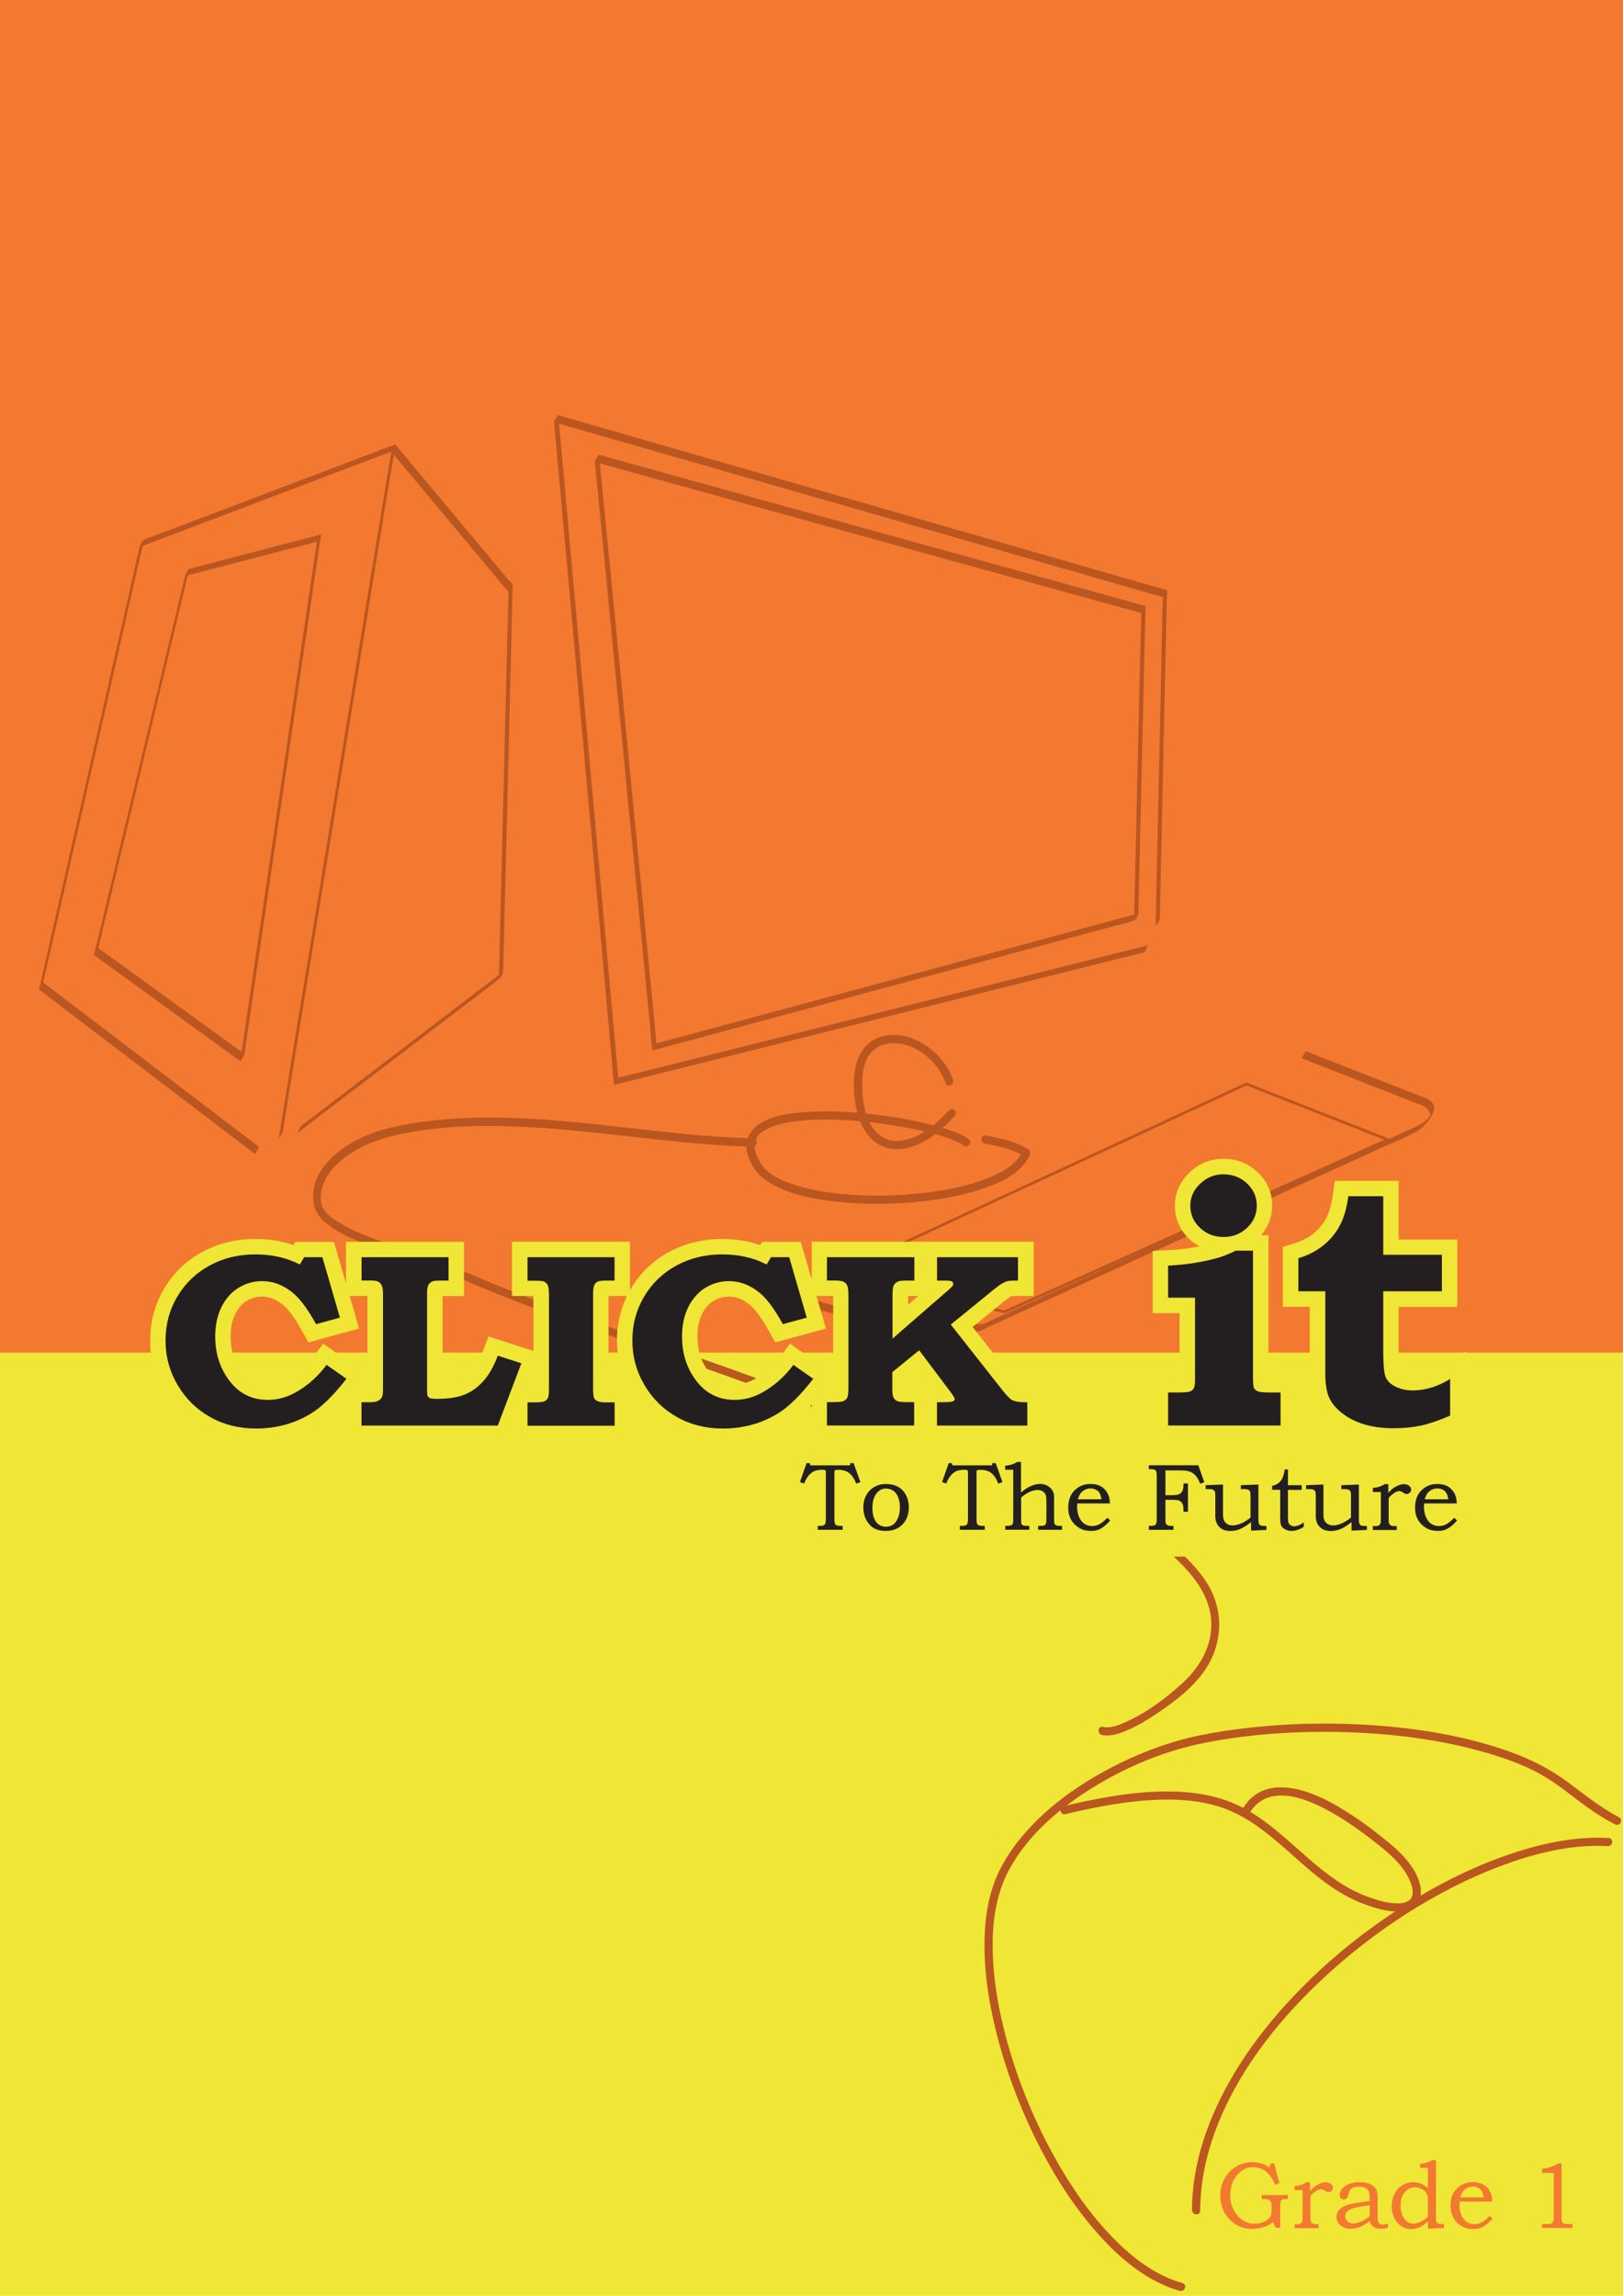 <?xml version="1.0" encoding="UTF-8"?><svg id="Layer_1" xmlns="http://www.w3.org/2000/svg" viewBox="0 0 236.87 335"><defs><style>.cls-1{fill:#efe635;}.cls-2{fill:#ba5620;}.cls-3{fill:#f37830;}.cls-4{fill:#231f20;}</style></defs><g><rect class="cls-1" x="0" width="236.87" height="335"/><rect class="cls-3" x="0" width="236.87" height="197.37"/><g><path class="cls-2" d="M41.27,165.03l.44-2.68,1.19-7.28,1.77-10.81,2.16-13.15,2.36-14.4,2.39-14.53,2.22-13.55,1.88-11.45,1.36-8.26c.21-1.29,.49-2.59,.64-3.89,0-.05,.02-.11,.03-.16v-.03l-6.34,2.4-13.6,5.16-12.71,4.82-3.48,1.32c-.18,.07-.41,.12-.58,.22-.32,.21-.53,.73-.63,1.11-.47,1.78-.82,3.6-1.23,5.39l-2.6,11.45-3.32,14.61-3.35,14.71-2.71,11.93-1.39,6.13-.06,.27v.03l3.12,2.38,7.53,5.74,9.08,6.91,7.88,6,2.58,1.97,.8,.61c.1,.08,.3,.3,.43,.33,.02,0,.04,.03,.05,.04,.03,.02,.71-.95,.6-1.03l-5.32-4.05-11.47-8.74-10.87-8.28-3.14-2.39c-.18-.14-.5-.29-.63-.48-.05-.07-.03,0-.01-.15,.08-.62,.28-1.25,.42-1.86l.84-3.67,2.62-11.54,3.32-14.59,3.33-14.64,2.69-11.81,1.38-6.06,.06-.27-.6,1.01,2.97-1.13,7.35-2.79,9.38-3.56,9.05-3.43,6.39-2.42c.47-.18,.96-.34,1.43-.54,.18-.08,.13-.12,.13,.03,0,.23-.08,.49-.12,.71l-.22,1.34-.71,4.32-1.02,6.21-1.27,7.74-1.46,8.89-1.59,9.67-1.66,10.13-1.66,10.12-1.6,9.78-1.49,9.07-1.31,7.99-1.07,6.54-.77,4.71-.41,2.52-.05,.32c-.01,.07,.25-.29,.27-.32,.12-.19,.29-.43,.33-.66h0Z"/><path class="cls-2" d="M43.49,165.26l7.06-5.39,13.59-10.38c2.86-2.18,5.74-4.34,8.57-6.55,.64-.5,.73-1.08,.74-1.8l.09-3.63,.34-13.87,.43-17.42,.37-14.81,.11-4.5,.03-1.18c0-.11,.04-.29,0-.39-.1-.27-.48-.58-.67-.8l-1.65-1.97-5.01-5.99-9.27-11.08-.54-.65s-.73,.87-.6,1.03l3.79,4.53,7.51,8.99,5.46,6.53c.2,.24,.37,.34,.37,.58,0,.51-.03,1.02-.04,1.52l-.17,6.92-.26,10.49-.3,12.02-.29,11.55-.22,9.06-.11,4.55v.21l.57-1-2.93,2.23-7.02,5.36-8.46,6.46-7.35,5.61-2.42,1.85c-.38,.29-.79,.56-1.15,.88-.02,.01-.03,.03-.05,.04-.18,.14-.3,.42-.4,.62-.04,.07-.18,.42-.14,.4h0Z"/><path class="cls-2" d="M27.03,84.05l8.85-2.31,6.47-1.69c1.25-.33,2.53-.59,3.76-.98,.16-.05,.12-.09,.14,0,.03,.11-.05,.33-.07,.44l-.3,2.03-1.16,7.86-1.7,11.53-1.99,13.51-2.04,13.81-1.84,12.46-1.38,9.33-.67,4.56-.03,.2,.6-1.01-4.82-3.49-9.48-6.87-6.68-4.84c-.29-.21-.37-.15-.3-.46l.38-1.58,1.66-6.91,2.47-10.27,2.81-11.71,2.69-11.21,2.11-8.78,1.06-4.42,.05-.2c.01-.06-.25,.29-.27,.32-.12,.2-.28,.43-.33,.66l-1.33,5.53-3.17,13.18-3.84,15.98-3.32,13.81-1.1,4.56-.34,1.4c-.05,.23-.17,.51-.18,.74,0,.03-.02,.07-.02,.1v.03l7.23,5.24,11.47,8.32,2.64,1.91c.07,.05,.58-.89,.6-1.01l.3-2.03,.82-5.53,1.2-8.13,1.47-9.97,1.6-10.87,1.63-11.02,1.52-10.27,1.28-8.68,.92-6.22,.29-1.94c.05-.32,.15-.69,.15-1.02,0-.04,.01-.09,.02-.13v-.03l-6.5,1.7-10.36,2.71-2.38,.62c-.14,.04-.28,.37-.35,.49-.03,.06-.22,.54-.25,.55Z"/><path class="cls-2" d="M169.27,134.1l.1-4.78,.25-11.47,.3-13.82,.26-11.96,.09-3.97,.03-1.22c0-.19,.06-.47,.01-.65,0-.02,0-.06,0-.08v-.03l-2.37-.68-6.45-1.85-9.59-2.76-11.66-3.35-12.77-3.67-12.89-3.7-12.02-3.45-10.19-2.93-7.3-2.1-2.27-.65c-.39-.11-.79-.27-1.18-.34-.05,0-.1-.03-.15-.04-.12-.03-.61,.88-.6,1.01l.23,2.59,.64,7.04,.94,10.41,1.15,12.7,1.26,13.91,1.27,13.99,1.18,13.1,1,11.06,.72,7.93c.11,1.26,.19,2.52,.34,3.78,0,.05,0,.11,.01,.16v.03l2.07-.52,5.64-1.41,8.3-2.08,10.16-2.54,11.13-2.78,11.19-2.8,10.48-2.62,8.82-2.21,6.37-1.59c.99-.25,2.04-.43,3.02-.75,.04-.01,.09-.02,.13-.03,.14-.04,.28-.37,.35-.49,.03-.06,.22-.54,.25-.55l-2.52,.63-6.8,1.7-9.86,2.47-11.75,2.94-12.48,3.12-12.08,3.02-10.41,2.6-7.61,1.9c-1.21,.3-2.43,.58-3.64,.91-.18,.05-.14,.09-.16-.1-.04-.37-.07-.75-.1-1.13l-.46-5.12-.75-8.25-.96-10.62-1.09-12.1-1.16-12.79-1.15-12.68-1.07-11.79-.9-10-.67-7.44-.37-4.08-.05-.52-.6,1.01,1.4,.4,3.87,1.11,5.95,1.71,7.59,2.18,8.74,2.51,9.54,2.74,9.86,2.83,9.75,2.8,9.16,2.63,8.22,2.36,6.81,1.96,4.93,1.42,2.67,.77s.36,.1,.34,.07c.08,.12-.01,.62-.02,.76l-.11,5.03-.18,8.37-.22,10.02-.22,9.94-.18,8.29-.11,4.9v.65c-.02,.08,.24-.29,.26-.32,.1-.17,.33-.45,.33-.66h0Z"/><path class="cls-2" d="M86.84,67.42l4.88,1.35,12.47,3.45,16.78,4.64,17.83,4.93,15.53,4.29,10.14,2.8c.65,.18,1.36,.3,1.99,.55,.15,.06,.09-.03,.1,.13,.04,.37-.02,.77-.03,1.14l-.31,13.13-.42,18.19-.27,11.69v.59l.59-1.01-2.22,.6-5.99,1.62-8.74,2.36-10.52,2.83-11.18,3.01-10.86,2.93-9.52,2.57-7.16,1.93-3.78,1.02c-.11,.03-.32,.1-.34,.08-.1-.1-.06-.62-.07-.76l-.41-4.22-.7-7.15-.91-9.34-1.05-10.79-1.12-11.48-1.12-11.43-1.04-10.62-.89-9.07-.66-6.77-.36-3.72-.05-.47c0-.08-.25,.29-.27,.32-.09,.14-.35,.47-.33,.66l.22,2.29,.61,6.25,.9,9.24,1.1,11.27,1.21,12.35,1.22,12.46,1.14,11.62,.96,9.82,.69,7.06c.11,1.1,.13,2.25,.33,3.35,0,.05,0,.1,.01,.14v.03l1.88-.5,5.13-1.38,7.55-2.04,9.26-2.5,10.09-2.72,10.19-2.75,9.5-2.56,8.07-2.17,5.78-1.56c.9-.24,1.87-.42,2.75-.74,.04-.01,.08-.02,.12-.03,.2-.05,.6-.81,.6-1.01l.1-4.45,.25-10.74,.3-12.95,.26-11.19,.09-3.69,.03-1.15c0-.17,.06-.44,.01-.61,0-.02,0-.06,0-.08v-.03l-2.14-.59-5.82-1.61-8.56-2.37-10.48-2.9-11.44-3.16-11.59-3.2-10.81-2.99-9.1-2.52-6.57-1.82-2.04-.56c-.34-.09-.71-.25-1.06-.29-.05,0-.09-.03-.14-.04-.17-.05-.59,1.04-.6,1.03Z"/><path class="cls-2" d="M190.01,154.44l11.48,4.49,5.12,2.01c.32,.13,.66,.22,.97,.37,.37,.18,.74,.43,.96,.79,.12,.19,.18,.4,.17,.62,0,.07-.09,.31-.07,.35-.05-.08,.33-.39,.08-.19-.14,.11-.25,.27-.38,.39-.72,.65-1.39,1.01-2.23,1.39l-2.99,1.36-10.81,4.93-14.49,6.61-15.04,6.85-12.44,5.67-6.6,3.01c-.44,.2-.6,.16-1.13,.14-2.08-.07-4.15-.21-6.22-.39-3.25-.28-6.5-.68-9.71-1.26s-6.7-1.38-9.87-2.62c-1.33-.52-2.63-1.13-3.84-1.9-.06-.04-.69,.98-.6,1.03,2.7,1.71,5.81,2.71,8.89,3.49,3.39,.86,6.85,1.43,10.32,1.85,2.76,.34,5.53,.58,8.31,.73,.77,.04,1.55,.08,2.33,.1,.2,0,.44,.05,.63,0,.49-.12,.99-.45,1.44-.66l3.52-1.61,11.63-5.3,14.99-6.83,15.04-6.85,11.78-5.37c1.72-.79,3.52-1.49,5.2-2.37,1.13-.59,2.04-1.56,2.61-2.69,.48-.96,.21-1.71-.72-2.23-.34-.19-.71-.3-1.08-.43-.61-.23-1.21-.47-1.82-.71l-13.75-5.38-1.08-.42c-.13-.05-.63,1.02-.6,1.03h0Z"/><path class="cls-2" d="M146.61,191.65l-23.68-6.35,58.98-27.34,.08,.03,21.07,8.29-56.45,25.36Zm-22.52-6.45l22.48,6.03,55.46-24.92-20.12-7.92-57.83,26.81Z"/><path class="cls-2" d="M141.33,166.2c-.63-.48-1.39-.79-2.12-1.07-1.04-.4-2.12-.71-3.2-.98-2.85-.73-5.77-1.22-8.69-1.56-3.07-.35-6.18-.52-9.27-.35-2.3,.13-4.88,.4-6.92,1.58-1.66,.96-2.58,2.61-2.04,4.53,.29,1.06,.85,2.13,1.6,2.94s1.78,1.44,2.81,1.93c2.72,1.29,5.81,1.83,8.78,2.14,3.59,.38,7.22,.38,10.82,.08,3.39-.28,6.79-.83,10.03-1.89,2.33-.76,4.9-1.84,6.45-3.84,.3-.39,.55-.82,.73-1.28,.09-.24,0-.55-.22-.69-1.88-1.22-4.07-1.64-6.23-2.04-.75-.14-.86,1.04-.11,1.18,1.96,.36,3.97,.73,5.66,1.83l-.22-.69c-.32,.8-.92,1.47-1.66,2.06-.92,.73-1.99,1.27-3.09,1.73-2.85,1.19-5.95,1.8-9,2.19-3.45,.44-6.94,.57-10.42,.38-3.07-.17-6.19-.54-9.13-1.5-1.13-.37-2.22-.82-3.19-1.46-.85-.57-1.43-1.19-1.89-2.02-.13-.23-.24-.46-.34-.7-.11-.26-.17-.43-.22-.61-.12-.49-.16-.76-.12-1.15,.06-.64,.39-1.17,.91-1.62,.59-.5,1.52-.91,2.28-1.14,1.11-.33,2.25-.52,3.4-.64,2.84-.3,5.71-.2,8.55,.04s5.82,.67,8.69,1.3c2.03,.44,4.14,.95,6.02,1.87,.02,.01,.16,.08,.02,0,.04,.02,.07,.04,.11,.06,.07,.04,.14,.08,.21,.12,.12,.07,.24,.15,.35,.24,.61,.46,1.29-.51,.68-.97h0Z"/><path class="cls-2" d="M139.08,157.54c-.96-2.68-3.13-4.89-5.78-5.94-2.24-.89-5.07-.88-6.85,.96-1,1.03-1.51,2.4-1.7,3.81-.26,1.89-.12,3.96,.33,5.82,.63,2.62,2.27,5.14,5.16,5.45,3.61,.38,6.89-2.39,9.15-4.86,.22-.24,.09-.66-.15-.83-.29-.21-.61-.09-.83,.15-1.85,2.03-4.37,4.18-7.24,4.38-2.37,.16-3.95-1.54-4.68-3.64-.55-1.6-.68-3.36-.65-5.04,.02-1.33,.23-2.72,1-3.84,1.21-1.75,3.44-2.05,5.37-1.48,2.69,.8,4.86,2.94,5.81,5.57,.26,.72,1.33,.21,1.07-.51h0Z"/><path class="cls-2" d="M109.92,166.1c-9.46-.22-18.83-1.77-28.25-2.55-4.7-.39-9.41-.6-14.13-.39-2.31,.11-4.61,.32-6.9,.69-1.99,.32-4.02,.7-5.92,1.37-2.88,1.01-5.86,2.74-7.65,5.27-.92,1.29-1.45,2.81-1.37,4.4,.07,1.41,.57,2.42,1.61,3.34,2.17,1.92,5.16,3,7.84,3.98s5.34,1.72,8,2.6c1.92,.63,3.74,1.62,5.6,2.41,2.32,.99,4.65,1.93,7,2.84,4.78,1.85,9.61,3.57,14.46,5.25s9.69,3.31,14.53,5c4.42,1.54,8.77,3.27,13.19,4.79,6.96,2.39,14.13,4.15,21.19,6.23,7.42,2.19,14.85,4.65,21.67,8.35,3.24,1.76,6.34,3.8,9.13,6.22,2.89,2.51,5.99,5.54,6.71,9.45,.74,3.98-1.17,7.62-4.05,10.25-2.44,2.23-5.23,4.31-8.26,5.67-1.01,.46-2.23,.96-3.37,.71-.74-.17-.85,1.02-.11,1.18,1.19,.27,2.51-.19,3.6-.65,1.55-.65,2.99-1.53,4.38-2.46,2.7-1.82,5.53-3.96,7.29-6.75,2.21-3.5,2.45-7.8,.52-11.48-.93-1.77-2.27-3.26-3.67-4.67-1.26-1.28-2.62-2.48-4.03-3.59-5.98-4.69-13.05-7.85-20.17-10.37s-14.66-4.47-22.02-6.59c-3.35-.96-6.69-1.97-9.96-3.15-4.71-1.71-9.39-3.47-14.13-5.1-9.65-3.34-19.36-6.52-28.85-10.3-2.37-.95-4.73-1.93-7.07-2.96-1.4-.62-2.75-1.23-4.2-1.69-2.86-.89-5.72-1.75-8.51-2.85-1.44-.56-2.87-1.18-4.2-1.96-.94-.55-2.01-1.21-2.59-2.16-.76-1.24-.36-3.16,.26-4.37,.73-1.43,1.97-2.56,3.26-3.47,2.94-2.07,6.37-2.93,9.87-3.5,4.6-.76,9.28-.9,13.93-.74,9.59,.32,19.09,1.86,28.65,2.62,2.19,.17,4.39,.3,6.59,.35,.76,.02,.88-1.16,.11-1.18h0Z"/><path class="cls-2" d="M172.61,333.15c-3.91-1.07-7.27-3.65-10.07-6.5-3.48-3.54-6.32-7.7-8.72-12.03-2.58-4.67-4.69-9.62-6.25-14.72-1.45-4.75-2.5-9.71-2.67-14.68-.15-4.24,.33-8.59,2.36-12.37,2.8-5.2,7.59-9.2,12.57-12.22,4.95-3,10.37-5.22,16.05-6.33,6.44-1.26,13.04-1.71,19.6-1.57s13.53,.89,20.05,2.64c3.17,.85,6.37,1.9,9.25,3.49,2.48,1.37,4.6,3.21,6.89,4.86,1.27,.91,2.59,1.74,3.98,2.46,.29,.15,.62,.14,.83-.15,.17-.24,.14-.68-.15-.83-2.69-1.41-5-3.28-7.42-5.08-2.65-1.97-5.56-3.45-8.67-4.55-6.34-2.25-13.09-3.35-19.78-3.82s-13.81-.28-20.63,.67c-2.92,.41-5.83,.94-8.65,1.8s-5.58,1.98-8.22,3.31c-5.45,2.74-10.68,6.41-14.46,11.26-1.6,2.05-2.94,4.36-3.71,6.86-.62,2-.94,4.08-1.05,6.17-.27,4.89,.45,9.82,1.62,14.55,1.31,5.3,3.22,10.47,5.61,15.38,2.29,4.7,5.05,9.23,8.43,13.23,2.82,3.35,6.16,6.47,10.17,8.33,.84,.39,1.71,.72,2.61,.96,.73,.2,1.15-.91,.41-1.11h0Z"/><path class="cls-2" d="M175.16,322.6c.01-5.46,1.54-10.78,3.92-15.66,2.59-5.32,6.18-10.16,10.22-14.47s8.94-8.49,14.03-11.94c4.82-3.28,10.01-6.08,15.46-8.16,4.54-1.72,9.41-3.01,14.29-3.03,.53,0,1.06,.01,1.58,.04,.76,.04,.88-1.14,.11-1.18-4.93-.28-9.86,.81-14.5,2.39-5.51,1.87-10.75,4.55-15.65,7.68-5.29,3.39-10.24,7.33-14.66,11.81-4.25,4.31-8.07,9.11-10.96,14.45-2.67,4.92-4.58,10.33-4.96,15.95-.05,.67-.07,1.34-.07,2.01,0,.76,1.18,.88,1.18,.11h0Z"/><path class="cls-2" d="M182.4,264.49c2.96-4.7,9.18-1.7,12.79,.47,2.14,1.29,4.16,2.77,6.1,4.33s3.82,3.25,4.65,5.58c.13,.37,.23,.82,.24,1.17s-.07,.68-.2,.9c-.18,.29-.4,.46-.75,.6-.41,.17-.89,.21-1.34,.2-1.58-.03-3.17-.54-4.63-1.1-1.54-.6-2.99-1.4-4.35-2.34-5.36-3.67-9.5-9.22-15.75-11.51-3.39-1.24-7.06-1.49-10.65-1.34s-7.27,.77-10.84,1.55c-.81,.18-1.61,.36-2.42,.55-.74,.17-.54,1.35,.21,1.17,3.62-.86,7.29-1.6,11-1.94s7.66-.31,11.29,.79c6.7,2.03,10.99,7.98,16.6,11.78,1.41,.95,2.92,1.79,4.51,2.4s3.22,1.13,4.88,1.17c1.02,.03,2.15-.14,2.9-.89,.67-.68,.83-1.64,.69-2.56-.39-2.6-2.54-4.84-4.47-6.45s-3.81-3.03-5.85-4.35c-2.32-1.5-4.84-2.9-7.55-3.55-2.33-.56-4.9-.49-6.77,1.19-.48,.43-.89,.94-1.24,1.49-.41,.65,.56,1.33,.97,.68h0Z"/></g><g><path class="cls-1" d="M29.54,182.66c-2.34,1.27-4.21,3.07-5.57,5.34-1.36,2.28-2.05,4.83-2.05,7.58s.7,5.35,2.09,7.69c1.38,2.33,3.27,4.18,5.6,5.48,2.32,1.29,4.93,1.95,7.76,1.95,3.36,0,6.46-.85,9.21-2.53,1.81-1.1,3.69-2.94,5.76-5.6l1.46-1.87-6.64-4.64-1.31,1.76c-1.03,1.39-2.27,2.51-3.68,3.32-1.01,.59-2.02,.88-3.08,.88-1.59,0-2.8-.59-3.78-1.86-1.11-1.43-1.65-3.11-1.65-5.13,0-1.29,.23-2.41,.69-3.32,.43-.85,.97-1.47,1.65-1.88,.7-.42,1.43-.63,2.23-.63,1.11,0,2.15,.42,3.16,1.28,.55,.47,1.48,1.53,2.76,3.85l.86,1.55,7.4-2.02-3.67-12.65h-5.64s-.14,.24-.27,.47c-1.7-.58-3.56-.89-5.57-.89-2.81,0-5.41,.64-7.72,1.89Z"/><path class="cls-1" d="M50.49,181.19v7.92h3.13v13.25h-3.13v7.92h23.71l4.83-12.77-7.74-2.5-.76,2.02c-.48,1.29-1.05,2.29-1.67,2.99-.59,.66-1.22,1.11-1.91,1.4-.42,.17-1.17,.36-2.36,.42v-12.72h3.13v-7.92h-17.22Z"/><path class="cls-1" d="M74.72,181.19v7.92h3.13v13.25h-3.13v7.92h17.22v-7.92h-3.13v-13.25h3.13v-7.92h-17.22Z"/><path class="cls-1" d="M97.67,182.66c-2.34,1.27-4.21,3.07-5.57,5.34-1.36,2.28-2.05,4.83-2.05,7.58s.7,5.35,2.09,7.69c1.38,2.33,3.27,4.18,5.6,5.48,2.32,1.29,4.93,1.95,7.76,1.95,3.36,0,6.46-.85,9.21-2.53,1.81-1.1,3.69-2.94,5.76-5.6l1.46-1.87-6.64-4.64-1.31,1.76c-1.03,1.39-2.27,2.51-3.68,3.32-1.01,.59-2.02,.88-3.08,.88-1.59,0-2.8-.59-3.78-1.86-1.11-1.43-1.65-3.11-1.65-5.13,0-1.29,.23-2.41,.69-3.32,.43-.85,.97-1.47,1.65-1.88,.7-.42,1.43-.63,2.23-.63,1.11,0,2.15,.42,3.16,1.28,.55,.47,1.48,1.53,2.76,3.85l.86,1.55,7.4-2.02-3.67-12.65h-5.64s-.14,.24-.27,.47c-1.7-.58-3.56-.89-5.57-.89-2.81,0-5.41,.64-7.72,1.89Z"/><path class="cls-1" d="M118.47,181.19v7.92h3.13v13.25h-3.13v7.92h33.76v-7.92h-2.76c-.34,0-.53-.03-.62-.05-.11-.11-.34-.35-.75-.87,0,0-4.31-5.48-6.15-7.81,1.82-1.48,4.59-3.74,4.59-3.74,.51-.42,.78-.59,.89-.66,0,0,.13-.06,.19-.1,.1,0,.6-.02,.6-.02h2.65v-7.92h-32.39Zm14.15,7.92h1.38c-.67,.59-.74,.64-1.46,1.27v-1.27s.05,0,.08,0Zm1.18,11.16c.67,.89,.85,1.14,1.57,2.09h-2.84v-1.06c.42-.35,.64-.52,1.27-1.03Zm14.97,2.02h0Z"/><path class="cls-1" d="M173.63,171.07c-1.42,1.33-2.17,3.01-2.17,4.88s.74,3.56,2.13,4.87c.45,.43,.95,.76,1.46,1.04-.31,.06-.6,.12-.92,.18-1.19,.2-2.45,.33-3.75,.39l-2.15,.1v9.08h3.93v9.31c-.09,0-.16,0-.27,0h-3.66v9.34h20.93v-9.34h-3.7c-.13,0-.23,0-.33,0v-20.69h-1.08c1.05-1.22,1.62-2.69,1.62-4.32,0-1.88-.74-3.56-2.13-4.87-1.37-1.29-3.05-1.95-4.98-1.95s-3.53,.66-4.93,1.97Z"/><path class="cls-1" d="M194.8,172.29l-.26,1.96c-.19,1.46-.53,2.65-1,3.53-.47,.87-1.07,1.59-1.84,2.21-.78,.62-1.74,1.11-2.87,1.46l-1.6,.49v8.75h3.93v9.63c0,1.87,.23,3.32,.7,4.42,.49,1.16,1.34,2.23,2.52,3.18,1.11,.9,2.45,1.6,3.99,2.07,1.48,.46,3.17,.69,5.03,.69,1.61,0,3.13-.16,4.53-.46,1.39-.31,2.94-.84,4.61-1.58l1.34-.59v-10.85l-3.44,2.12c-1.46,.9-2.85,1.34-4.26,1.34-.64,0-1.17-.13-1.63-.38-.09-.05-.22-.13-.25-.2,0-.03-.17-.63-.17-2.95v-6.43h8.56v-9.83h-8.56v-8.56h-9.33Z"/><path class="cls-4" d="M44.4,183.45h2.65l2.56,8.82-3.48,.95c-1.16-2.1-2.25-3.59-3.27-4.47-1.42-1.21-2.96-1.81-4.62-1.81-1.21,0-2.34,.32-3.39,.95-1.05,.63-1.89,1.57-2.51,2.8-.62,1.23-.93,2.68-.93,4.33,0,2.53,.71,4.7,2.12,6.52,1.41,1.82,3.27,2.73,5.56,2.73,1.46,0,2.86-.39,4.21-1.18,1.68-.97,3.14-2.28,4.36-3.93l2.9,2.03c-1.88,2.42-3.6,4.11-5.16,5.06-2.4,1.47-5.08,2.2-8.04,2.2-2.45,0-4.68-.55-6.66-1.66-1.99-1.11-3.57-2.66-4.76-4.66-1.18-2-1.78-4.17-1.78-6.53s.58-4.49,1.73-6.42c1.15-1.93,2.72-3.44,4.71-4.52,1.99-1.08,4.2-1.62,6.64-1.62s4.65,.49,6.52,1.48l.62-1.05Z"/><path class="cls-4" d="M52.75,183.45h12.71v3.41h-1.11c-.62,0-1.01,.03-1.17,.09-.3,.12-.51,.3-.65,.54-.14,.24-.2,.62-.2,1.15v14.02c0,.56,.03,.91,.08,1.04,.06,.13,.17,.23,.35,.31,.17,.08,.51,.11,1.01,.11,1.67,0,3.01-.21,4.03-.62,1.02-.41,1.93-1.07,2.75-1.98,.82-.91,1.52-2.14,2.1-3.7l3.44,1.11-3.44,9.09h-19.89v-3.41h1.24c.51,0,.89-.06,1.15-.19,.26-.13,.45-.3,.57-.52,.12-.22,.18-.6,.18-1.14v-13.9c0-.59-.06-1.01-.18-1.27-.12-.26-.28-.45-.5-.56-.22-.12-.58-.18-1.08-.18h-1.37v-3.41Z"/><path class="cls-4" d="M76.98,183.45h12.71v3.41h-1.16c-.67,0-1.12,.06-1.33,.17-.22,.11-.38,.29-.48,.53-.11,.24-.16,.7-.16,1.38v13.59c0,.74,.04,1.21,.13,1.43,.09,.21,.24,.36,.45,.46,.26,.14,.65,.21,1.18,.21h1.38v3.41h-12.71v-3.41h1.03c.74,0,1.22-.05,1.44-.15,.22-.1,.39-.26,.5-.48,.11-.22,.16-.65,.16-1.29v-13.64c0-.76-.05-1.26-.16-1.5-.11-.24-.28-.43-.53-.55-.18-.09-.6-.14-1.28-.14h-1.16v-3.41Z"/><path class="cls-4" d="M112.53,183.45h2.65l2.56,8.82-3.48,.95c-1.16-2.1-2.25-3.59-3.27-4.47-1.42-1.21-2.96-1.81-4.62-1.81-1.21,0-2.34,.32-3.39,.95-1.05,.63-1.89,1.57-2.51,2.8-.62,1.23-.93,2.68-.93,4.33,0,2.53,.71,4.7,2.12,6.52,1.41,1.82,3.27,2.73,5.56,2.73,1.46,0,2.86-.39,4.21-1.18,1.68-.97,3.14-2.28,4.36-3.93l2.9,2.03c-1.88,2.42-3.6,4.11-5.16,5.06-2.4,1.47-5.08,2.2-8.04,2.2-2.45,0-4.68-.55-6.66-1.66-1.99-1.11-3.57-2.66-4.76-4.66-1.18-2-1.78-4.17-1.78-6.53s.58-4.49,1.73-6.42c1.15-1.93,2.72-3.44,4.71-4.52,1.99-1.08,4.2-1.62,6.64-1.62s4.65,.49,6.52,1.48l.62-1.05Z"/><path class="cls-4" d="M120.72,183.45h12.73v3.41h-.84c-.81,0-1.31,.04-1.5,.12-.3,.13-.51,.31-.65,.54-.13,.23-.2,.67-.2,1.31v6.5l8.11-7.05c.36-.32,.58-.53,.65-.64,.07-.11,.11-.21,.11-.29,0-.16-.07-.29-.22-.37-.14-.08-.51-.12-1.1-.12h-1.05v-3.41h11.81v3.41h-.39c-.55,0-.93,.03-1.14,.08s-.47,.17-.78,.34c-.31,.18-.7,.46-1.19,.86l-6.31,5.14,7.52,9.55c.65,.82,1.12,1.31,1.42,1.46,.4,.21,.97,.32,1.72,.32h.51v3.41h-13.18v-3.41h.53c.96,0,1.55-.04,1.75-.12,.21-.08,.31-.19,.31-.32,0-.14-.19-.48-.58-1.01l-4.61-6.13-3.92,3.19v2.47c0,.61,.06,1.03,.19,1.26,.13,.23,.3,.4,.53,.5,.23,.1,.7,.15,1.4,.15h1.07v3.41h-12.73v-3.41h.96c.74,0,1.23-.06,1.48-.17,.25-.11,.43-.29,.54-.54,.1-.2,.15-.68,.15-1.44v-13.41c0-.73-.06-1.21-.17-1.46-.11-.25-.29-.43-.54-.55-.25-.12-.7-.18-1.35-.18h-1.07v-3.41Z"/><path class="cls-4" d="M182.87,182.5v18.45c0,.88,.05,1.42,.16,1.62,.11,.2,.3,.35,.57,.46,.28,.11,.89,.16,1.85,.16h1.44v4.82h-16.41v-4.82h1.41c.92,0,1.51-.05,1.76-.14,.26-.09,.45-.25,.57-.46,.12-.22,.19-.65,.19-1.3v-11.93h-3.93v-4.68c1.4-.07,2.74-.21,4.02-.42,1.28-.22,2.43-.47,3.43-.77,.65-.2,1.46-.53,2.41-.99h2.52Zm-4.3-11.14c1.34,0,2.49,.45,3.43,1.33s1.42,1.97,1.42,3.23-.47,2.37-1.42,3.25-2.09,1.33-3.43,1.33-2.49-.44-3.43-1.33-1.42-1.97-1.42-3.23,.49-2.32,1.46-3.23c.97-.91,2.1-1.36,3.39-1.36Z"/><path class="cls-4" d="M201.88,174.54v8.56h8.56v5.32h-8.56v8.68c0,1.96,.11,3.22,.33,3.78,.22,.56,.63,1,1.24,1.34,.8,.45,1.71,.67,2.74,.67,1.82,0,3.64-.56,5.45-1.67v5.34c-1.54,.68-2.93,1.16-4.18,1.44-1.25,.27-2.6,.41-4.05,.41-1.65,0-3.1-.2-4.37-.59-1.27-.39-2.34-.95-3.24-1.67-.89-.72-1.51-1.49-1.86-2.31-.35-.82-.52-2-.52-3.54v-11.88h-3.93v-4.82c1.41-.43,2.61-1.05,3.62-1.85,1-.8,1.81-1.77,2.42-2.9,.61-1.13,1.03-2.56,1.25-4.3h5.1Z"/></g><g><path class="cls-3" d="M185.46,315.68h.49l.77,2.9-.61,.21c-.41-.92-.87-1.57-1.4-1.97-.53-.39-1.12-.59-1.79-.59-.96,0-1.76,.4-2.41,1.2-.65,.8-.97,1.75-.97,2.85,0,.79,.17,1.52,.5,2.18,.33,.66,.77,1.17,1.33,1.51,.55,.35,1.14,.52,1.76,.52,.4,0,.78-.07,1.15-.22,.36-.15,.66-.32,.88-.52,.17-.15,.28-.32,.34-.51,.06-.18,.09-.44,.08-.77v-.45c0-.36-.04-.61-.13-.76-.08-.15-.2-.25-.35-.32-.12-.05-.43-.07-.95-.07v-.57h3.82v.57h-.31c-.27,0-.45,.03-.54,.08-.1,.05-.17,.13-.21,.24s-.07,.32-.07,.63v3.26h-.67l-.36-.82c-.38,.27-.78,.49-1.21,.64-.64,.23-1.27,.34-1.9,.34-1.27,0-2.35-.46-3.25-1.39-.9-.93-1.35-2.09-1.35-3.47s.46-2.53,1.37-3.47c.91-.94,2.01-1.4,3.28-1.4,.32,0,.63,.03,.95,.09,.31,.06,.59,.15,.85,.27,.19,.09,.42,.22,.68,.42l.24-.62Z"/><path class="cls-3" d="M188.94,319.55v-.56c.33-.03,.62-.08,.88-.16,.26-.08,.55-.22,.88-.4h.5v1.28c.32-.39,.69-.7,1.11-.93,.42-.23,.8-.34,1.14-.34s.6,.08,.79,.24c.19,.16,.29,.35,.29,.57,0,.16-.06,.31-.19,.43-.13,.12-.28,.19-.46,.19-.08,0-.15-.01-.21-.03-.06-.02-.14-.07-.26-.15-.25-.16-.45-.24-.62-.24-.22,0-.47,.09-.74,.28-.34,.24-.61,.48-.8,.72v3.11c0,.27,.01,.45,.04,.55,.03,.1,.08,.18,.15,.25,.07,.07,.15,.12,.25,.15,.1,.03,.27,.05,.52,.05h.22v.57h-3.49v-.57h.29c.27,0,.45-.02,.54-.07,.12-.07,.2-.16,.26-.28,.06-.12,.08-.33,.08-.65v-3.98h-1.17Z"/><path class="cls-3" d="M199.89,321.19v-.74c0-.5-.14-.86-.42-1.07-.28-.21-.67-.32-1.18-.32-.25,0-.47,.03-.66,.09-.19,.06-.34,.14-.46,.25-.11,.11-.2,.23-.25,.36-.02,.05-.08,.24-.16,.57-.1,.41-.31,.61-.63,.61-.18,0-.33-.06-.44-.18-.11-.12-.17-.28-.17-.48,0-.3,.11-.59,.33-.87,.22-.29,.56-.52,1.01-.71,.45-.19,.99-.28,1.6-.28,.58,0,1.07,.09,1.48,.27,.41,.18,.71,.43,.91,.77,.14,.23,.2,.65,.2,1.25v2.6c0,.37,.01,.61,.03,.72,.05,.19,.14,.34,.26,.44,.12,.1,.28,.14,.48,.14s.45-.05,.74-.14v.59c-.37,.11-.71,.16-1.01,.16-.32,0-.59-.05-.81-.13-.22-.09-.4-.22-.54-.4-.14-.17-.23-.38-.27-.62-.54,.42-1.03,.72-1.47,.89-.44,.17-.88,.26-1.32,.26-.62,0-1.13-.17-1.51-.51-.39-.34-.58-.73-.58-1.19,0-.27,.07-.54,.21-.78,.14-.25,.36-.47,.65-.66,.29-.19,.75-.36,1.37-.5,.62-.14,1.49-.27,2.59-.39Zm0,.59c-1.04,.15-1.69,.26-1.94,.32-.49,.11-.84,.24-1.05,.37-.21,.14-.36,.28-.45,.44-.09,.16-.13,.32-.13,.5s.05,.35,.15,.51c.1,.16,.24,.29,.43,.39,.18,.09,.38,.14,.59,.14,.29,0,.62-.07,.99-.21s.84-.41,1.42-.82v-1.63Z"/><path class="cls-3" d="M207.26,316.33v-.57c.31-.03,.59-.08,.84-.16,.25-.08,.57-.22,.96-.41h.51v8.19c0,.38,0,.61,.03,.69,.04,.17,.12,.29,.23,.36,.11,.07,.32,.1,.63,.1h.29v.57l-2.34,.11v-1.07c-.45,.41-.87,.7-1.27,.87-.39,.17-.79,.26-1.19,.26-.82,0-1.49-.33-2.03-.98-.54-.65-.81-1.44-.81-2.37,0-.66,.14-1.26,.43-1.81,.29-.55,.66-.96,1.13-1.25,.47-.29,.98-.43,1.54-.43,.43,0,.82,.07,1.19,.22,.36,.15,.7,.37,1,.67v-2.98h-1.13Zm1.13,7.13v-2.55c0-.36-.07-.66-.21-.89-.14-.23-.36-.43-.68-.6-.31-.17-.63-.26-.96-.26-.39,0-.75,.11-1.08,.32-.33,.21-.59,.52-.78,.93-.19,.4-.28,.89-.28,1.46,0,.54,.09,1.01,.26,1.4,.17,.39,.41,.69,.7,.9,.29,.2,.59,.31,.9,.31s.64-.09,1.03-.26c.38-.17,.75-.42,1.1-.75Z"/><path class="cls-3" d="M217.41,323.36l.43,.35c-.33,.39-.65,.7-.96,.93-.31,.23-.6,.39-.87,.48-.27,.09-.6,.14-.97,.14-.66,0-1.22-.13-1.69-.41-.53-.31-.94-.72-1.22-1.22-.28-.5-.43-1.09-.43-1.77s.14-1.32,.41-1.82c.27-.5,.66-.9,1.15-1.19,.49-.29,1.06-.44,1.71-.44,.48,0,.9,.08,1.26,.23,.36,.15,.66,.38,.91,.68,.25,.3,.43,.65,.54,1.04,.06,.23,.1,.53,.11,.89h-4.77c-.01,.22-.02,.39-.02,.49,0,.57,.1,1.08,.3,1.52,.2,.44,.46,.77,.79,.98,.33,.21,.7,.31,1.11,.31,.35,0,.69-.08,1.02-.25,.33-.16,.73-.49,1.2-.96Zm-.86-2.73c-.07-.41-.16-.72-.29-.92-.12-.2-.3-.36-.53-.47-.23-.12-.48-.18-.77-.18s-.55,.06-.8,.18c-.25,.12-.45,.28-.62,.49-.16,.21-.31,.51-.43,.91h3.42Z"/><path class="cls-3" d="M227.39,315.68h.51v7.82c0,.37,.02,.61,.07,.71,.05,.11,.13,.19,.23,.24,.11,.05,.32,.08,.64,.08h.66v.57h-4.45v-.57h.74c.32,0,.53-.03,.64-.08,.11-.06,.19-.15,.25-.27,.06-.12,.09-.35,.09-.68v-6.43h-1.71v-.58c.93-.13,1.71-.4,2.34-.81Z"/></g></g><g><rect class="cls-1" x="116.75" y="209.44" width="115.43" height="17.7"/><g><path class="cls-4" d="M117.72,213.5h.47l.07,.32h5.78l.05-.32h.49l.99,2.77-.61,.22c-.29-.74-.64-1.26-1.04-1.56-.4-.3-.91-.45-1.54-.45-.26,0-.42,.01-.47,.03-.05,.02-.08,.06-.1,.1-.02,.05-.03,.21-.03,.47v6.54c0,.31,.02,.52,.05,.63,.03,.11,.08,.19,.15,.25,.06,.06,.15,.1,.26,.12,.11,.02,.36,.04,.74,.04v.57h-3.63v-.57c.4,0,.65-.02,.74-.04,.16-.05,.27-.13,.34-.26,.07-.13,.1-.36,.1-.7v-6.67c0-.21-.01-.33-.03-.38-.02-.04-.06-.08-.11-.1-.06-.02-.17-.04-.35-.04-.49,0-.88,.06-1.18,.19-.3,.13-.57,.34-.83,.64-.26,.3-.48,.69-.67,1.18l-.61-.22,.97-2.77Z"/><path class="cls-4" d="M129.36,216.55c.66,0,1.23,.14,1.72,.41,.48,.27,.87,.68,1.14,1.2,.28,.53,.42,1.13,.42,1.8s-.14,1.28-.43,1.8c-.29,.53-.68,.93-1.17,1.21-.49,.28-1.08,.42-1.77,.42-1.09,0-1.91-.34-2.45-1.02-.55-.68-.82-1.48-.82-2.4,0-.67,.14-1.27,.43-1.79,.28-.52,.68-.92,1.19-1.21,.51-.29,1.09-.43,1.74-.43Zm-.05,.65c-.51,0-.95,.2-1.3,.61-.45,.5-.68,1.24-.68,2.2s.19,1.63,.57,2.12c.35,.43,.82,.65,1.41,.65,.38,0,.72-.1,1.02-.3,.3-.2,.54-.53,.73-.97,.18-.44,.28-.96,.28-1.56s-.1-1.11-.3-1.57c-.15-.37-.38-.66-.69-.86-.31-.2-.66-.31-1.04-.31Z"/><path class="cls-4" d="M138.46,213.5h.47l.07,.32h5.78l.05-.32h.49l.99,2.77-.61,.22c-.29-.74-.64-1.26-1.04-1.56-.4-.3-.91-.45-1.54-.45-.26,0-.42,.01-.47,.03-.05,.02-.08,.06-.1,.1-.02,.05-.03,.21-.03,.47v6.54c0,.31,.02,.52,.05,.63,.03,.11,.08,.19,.15,.25,.06,.06,.15,.1,.26,.12,.11,.02,.36,.04,.74,.04v.57h-3.63v-.57c.4,0,.65-.02,.74-.04,.16-.05,.27-.13,.34-.26,.07-.13,.1-.36,.1-.7v-6.67c0-.21-.01-.33-.03-.38-.02-.04-.06-.08-.11-.1-.06-.02-.17-.04-.35-.04-.49,0-.88,.06-1.18,.19-.3,.13-.57,.34-.83,.64-.26,.3-.48,.69-.67,1.18l-.61-.22,.97-2.77Z"/><path class="cls-4" d="M146.7,214.47v-.58c.44-.06,.78-.13,1.02-.21,.24-.08,.5-.2,.76-.36h.53v4.46c.51-.43,.99-.74,1.45-.94,.46-.2,.89-.3,1.31-.3,.6,0,1.1,.18,1.49,.54,.39,.36,.58,.8,.58,1.32v3.32c0,.33,.03,.54,.08,.65,.05,.1,.14,.18,.26,.22,.12,.05,.39,.07,.82,.07v.57h-3.49v-.57h.26c.33,0,.54-.03,.65-.08,.1-.05,.18-.14,.23-.26,.05-.12,.07-.37,.07-.74v-2.3c0-.51-.02-.84-.05-.99-.07-.26-.21-.47-.42-.63-.21-.16-.48-.24-.81-.24-.37,0-.76,.09-1.16,.27s-.82,.46-1.25,.82v3.38c0,.25,.02,.42,.07,.51,.05,.09,.12,.15,.22,.19,.1,.04,.31,.06,.62,.06h.28v.57h-3.5v-.57h.21c.33,0,.57-.04,.72-.12,.08-.04,.14-.12,.18-.24,.04-.12,.05-.44,.05-.97v-6.86h-1.15Z"/><path class="cls-4" d="M161.61,221.49l.43,.35c-.33,.39-.65,.7-.96,.93-.31,.23-.6,.39-.87,.48-.28,.09-.6,.14-.97,.14-.66,0-1.22-.13-1.69-.41-.53-.31-.94-.72-1.22-1.22-.28-.5-.43-1.09-.43-1.77s.14-1.32,.41-1.82c.27-.5,.66-.9,1.15-1.19,.49-.29,1.06-.44,1.71-.44,.48,0,.9,.08,1.26,.23,.36,.15,.66,.38,.91,.68,.25,.3,.43,.65,.54,1.04,.06,.23,.1,.53,.11,.89h-4.77c-.01,.22-.02,.39-.02,.49,0,.57,.1,1.08,.3,1.52,.2,.44,.46,.77,.79,.98,.33,.21,.7,.31,1.11,.31,.35,0,.69-.08,1.02-.25,.33-.16,.73-.49,1.2-.96Zm-.86-2.73c-.07-.41-.16-.72-.29-.92-.12-.2-.3-.36-.53-.47-.23-.12-.48-.18-.77-.18s-.55,.06-.8,.18c-.25,.12-.45,.28-.62,.49-.16,.21-.31,.51-.43,.91h3.42Z"/><path class="cls-4" d="M167.68,213.81h7.21l.87,2.47-.59,.22c-.25-.58-.49-.99-.73-1.24-.24-.25-.52-.43-.83-.54s-.81-.16-1.49-.16h-2.03v3.62h.92c.49,0,.84-.05,1.05-.14,.21-.09,.37-.24,.49-.45,.11-.2,.17-.5,.17-.87v-.25h.66v4.13h-.66v-.36c0-.36-.05-.63-.16-.83-.11-.2-.26-.34-.44-.43-.19-.09-.52-.13-1-.13h-1.03v2.93c0,.27,.03,.46,.08,.56,.06,.11,.14,.19,.25,.24,.11,.06,.31,.08,.59,.08h.25v.57h-3.59v-.57h.23c.29,0,.49-.03,.6-.08,.11-.05,.19-.14,.24-.25,.05-.11,.08-.32,.08-.62v-6.4c0-.28-.02-.48-.07-.6s-.13-.2-.23-.25-.28-.08-.53-.08h-.32v-.57Z"/><path class="cls-4" d="M175.93,216.72l2.56-.1v4.35c0,.38,.05,.69,.16,.91,.11,.22,.27,.4,.49,.52,.22,.12,.47,.19,.77,.19,.36,0,.77-.1,1.23-.29,.46-.19,.91-.48,1.37-.86v-3.15c0-.33-.02-.55-.07-.66-.05-.1-.14-.19-.26-.25s-.32-.09-.59-.09h-.49v-.57l2.56-.1v5.04c0,.32,.03,.55,.08,.67,.05,.12,.13,.21,.24,.26,.11,.05,.32,.08,.64,.08h.21v.57l-2.24,.11v-1.25c-.62,.49-1.15,.83-1.61,1.02-.46,.19-.92,.28-1.4,.28-.35,0-.66-.05-.92-.14s-.49-.24-.68-.43c-.2-.19-.35-.42-.45-.68-.1-.27-.16-.55-.16-.85v-3.07c0-.27-.02-.47-.07-.58-.05-.11-.13-.2-.25-.26-.11-.07-.27-.1-.47-.1h-.62v-.57Z"/><path class="cls-4" d="M187.49,214.42h.48v2.3h2.01v.68h-2.01v4.07c0,.35,.03,.59,.09,.74,.06,.15,.16,.27,.31,.36,.15,.09,.31,.14,.49,.14,.43,0,.9-.19,1.42-.57v.65c-.59,.4-1.19,.6-1.79,.6-.34,0-.65-.08-.93-.23-.28-.15-.47-.33-.57-.54-.1-.21-.15-.57-.15-1.08v-4.15h-1.18v-.57c.38-.09,.69-.22,.92-.4,.23-.18,.42-.41,.57-.7,.14-.29,.26-.72,.35-1.3Z"/><path class="cls-4" d="M190.59,216.72l2.56-.1v4.35c0,.38,.05,.69,.16,.91,.11,.22,.27,.4,.49,.52,.22,.12,.47,.19,.77,.19,.36,0,.77-.1,1.23-.29,.46-.19,.91-.48,1.37-.86v-3.15c0-.33-.02-.55-.07-.66-.05-.1-.14-.19-.26-.25-.13-.06-.32-.09-.59-.09h-.49v-.57l2.56-.1v5.04c0,.32,.03,.55,.08,.67,.05,.12,.13,.21,.24,.26,.11,.05,.32,.08,.64,.08h.21v.57l-2.24,.11v-1.25c-.62,.49-1.15,.83-1.61,1.02-.46,.19-.93,.28-1.4,.28-.35,0-.66-.05-.92-.14-.26-.09-.49-.24-.68-.43-.2-.19-.35-.42-.45-.68-.1-.27-.16-.55-.16-.85v-3.07c0-.27-.02-.47-.07-.58-.05-.11-.13-.2-.25-.26-.11-.07-.27-.1-.47-.1h-.62v-.57Z"/><path class="cls-4" d="M200.36,217.68v-.56c.33-.03,.62-.08,.88-.16,.26-.08,.55-.22,.88-.4h.5v1.28c.32-.39,.69-.7,1.11-.93,.42-.23,.8-.34,1.14-.34s.6,.08,.79,.24c.19,.16,.29,.35,.29,.57,0,.16-.06,.31-.19,.43-.13,.12-.28,.19-.46,.19-.08,0-.15-.01-.21-.03-.06-.02-.14-.07-.26-.15-.25-.16-.45-.24-.62-.24-.22,0-.47,.09-.74,.28-.34,.24-.61,.48-.8,.72v3.11c0,.27,.01,.45,.04,.55,.03,.1,.08,.18,.15,.25,.07,.07,.15,.12,.25,.15,.1,.03,.27,.05,.52,.05h.22v.57h-3.49v-.57h.29c.27,0,.45-.02,.54-.07,.12-.07,.2-.16,.26-.28s.08-.33,.08-.65v-3.98h-1.17Z"/><path class="cls-4" d="M212.23,221.49l.43,.35c-.33,.39-.65,.7-.96,.93-.31,.23-.6,.39-.87,.48-.27,.09-.6,.14-.97,.14-.66,0-1.22-.13-1.69-.41-.53-.31-.94-.72-1.22-1.22-.28-.5-.43-1.09-.43-1.77s.14-1.32,.41-1.82c.27-.5,.66-.9,1.15-1.19,.49-.29,1.06-.44,1.71-.44,.48,0,.9,.08,1.26,.23,.36,.15,.66,.38,.91,.68,.25,.3,.43,.65,.54,1.04,.06,.23,.1,.53,.11,.89h-4.77c-.01,.22-.02,.39-.02,.49,0,.57,.1,1.08,.3,1.52,.2,.44,.46,.77,.79,.98,.33,.21,.7,.31,1.11,.31,.35,0,.69-.08,1.02-.25,.33-.16,.73-.49,1.2-.96Zm-.86-2.73c-.07-.41-.16-.72-.29-.92-.12-.2-.3-.36-.53-.47-.23-.12-.48-.18-.77-.18s-.55,.06-.8,.18c-.25,.12-.45,.28-.62,.49-.16,.21-.31,.51-.43,.91h3.42Z"/></g></g></svg>